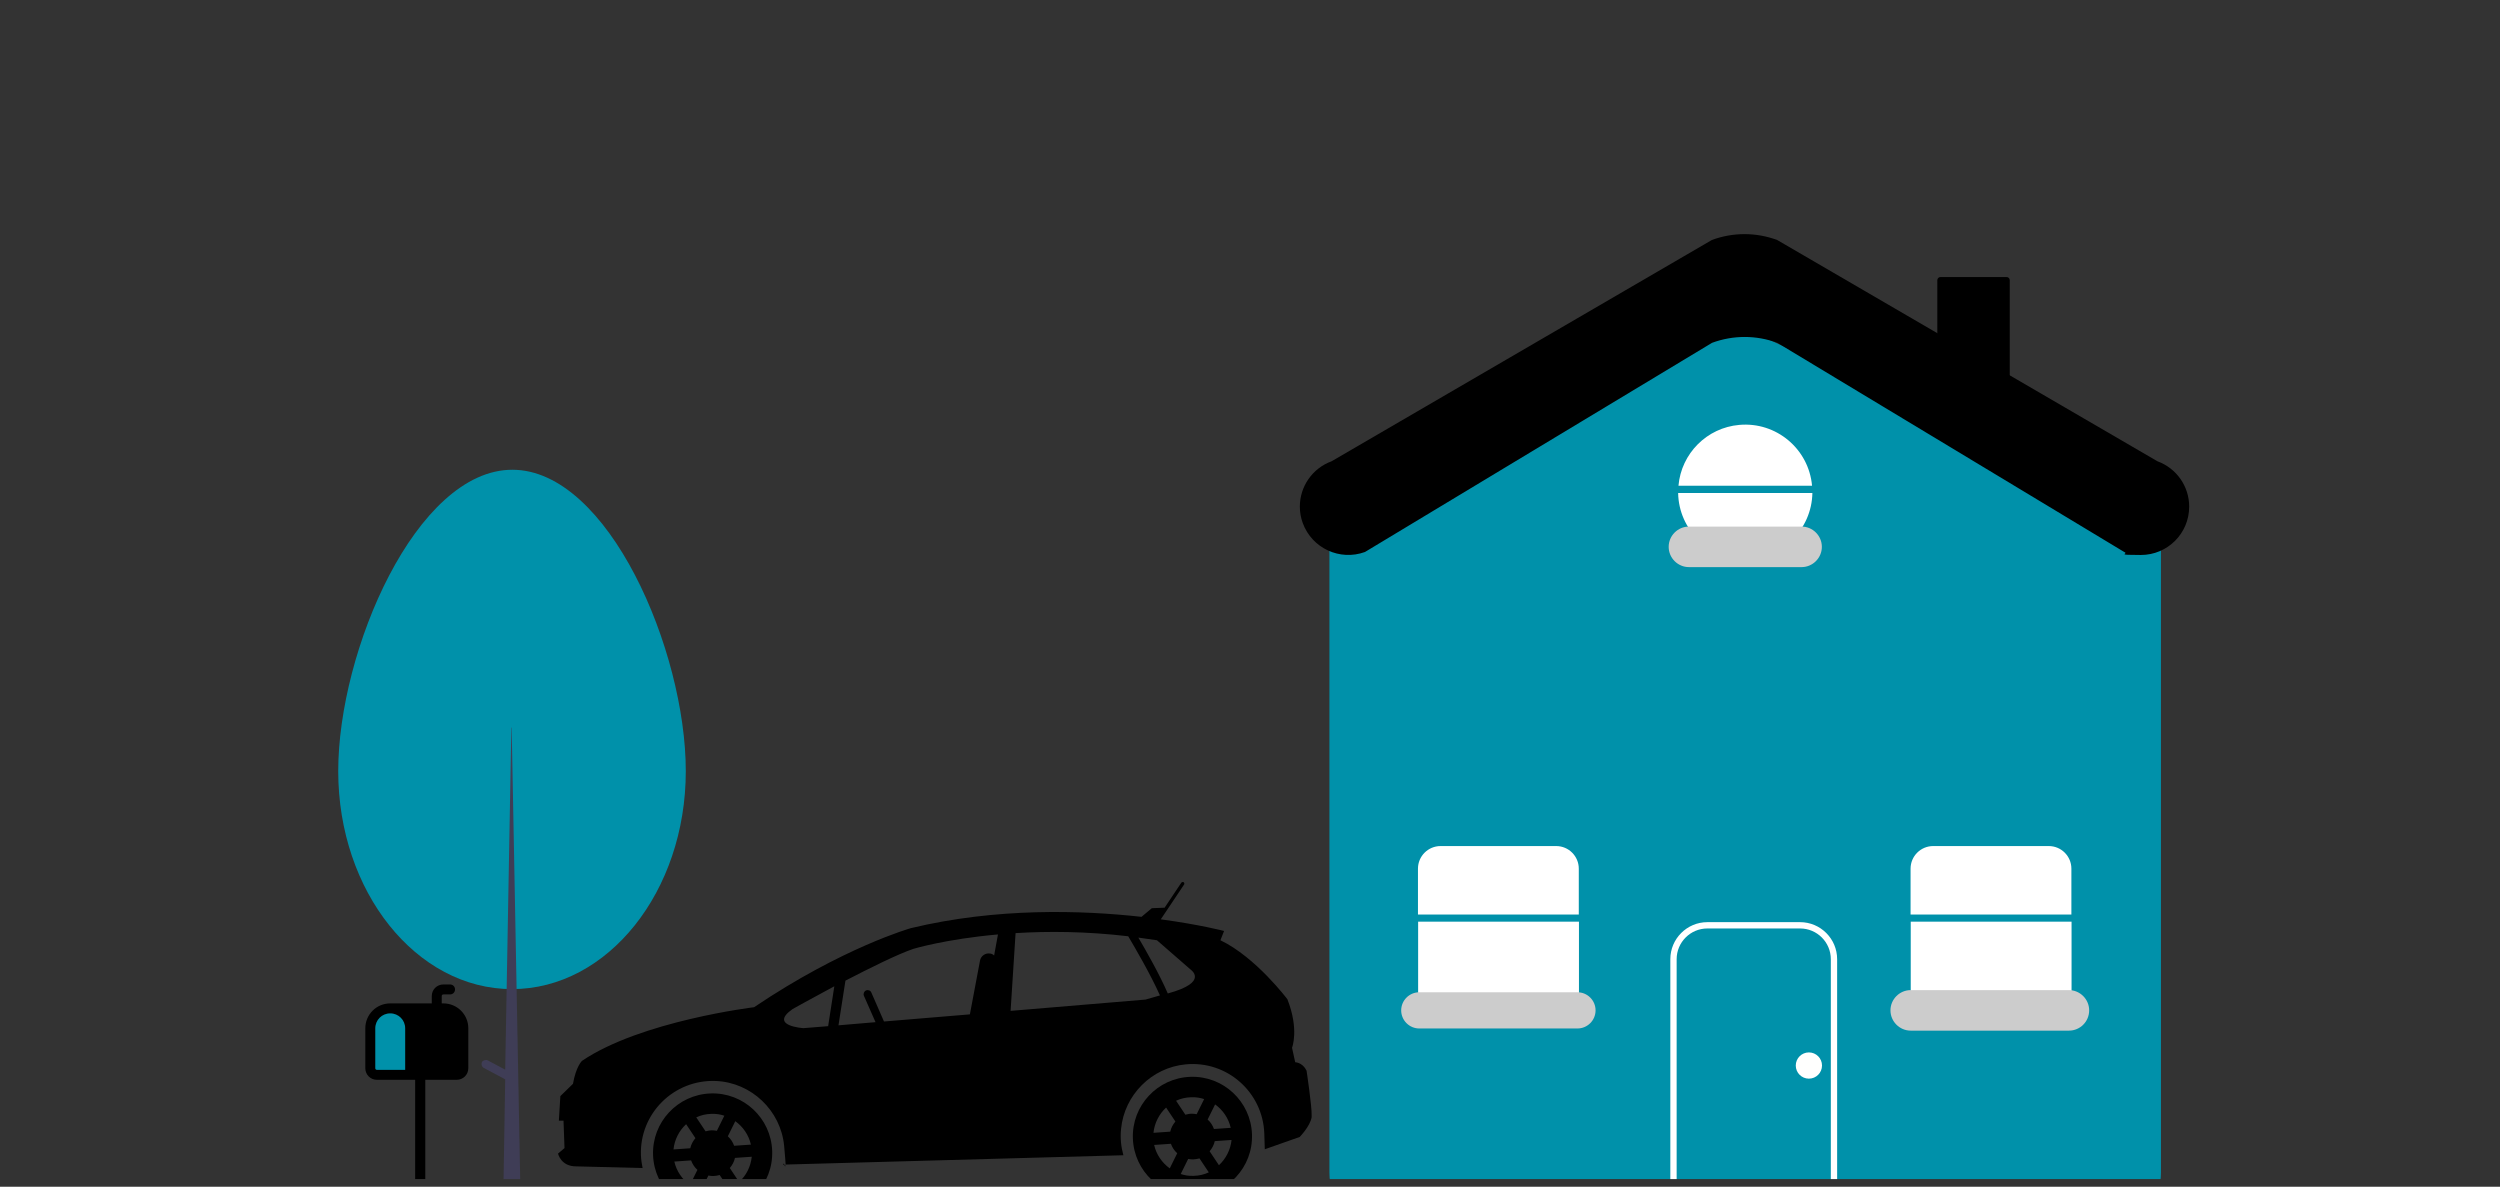 <svg width="316" height="150" viewBox="0 0 316 150" fill="none" xmlns="http://www.w3.org/2000/svg">
<rect x="0" y="0" width="316" height="150" fill="#333333" stroke="none"/>
<g clip-path="url(#clip0_1074_2205)">
<path d="M264.407 144.595C264.344 144.721 264.407 144.889 264.533 144.952L265.835 145.645L265.688 154.339H266.801L266.234 124.057L265.856 145.057L264.785 144.49C264.659 144.427 264.491 144.49 264.428 144.595H264.407Z" fill="#3F3D56"/>
<path d="M86.684 97.471C86.684 112.696 76.814 125.023 64.718 125.023C52.622 125.023 42.752 112.696 42.752 97.471C42.752 82.246 52.622 59.377 64.76 59.377C76.898 59.377 86.684 82.246 86.684 97.471Z" fill="#0091AA"/>
<path d="M60.917 134.263C60.791 134.515 60.917 134.872 61.169 134.998L63.857 136.426L63.563 154.339H65.852L64.676 91.969H64.634L63.857 135.208L61.652 134.032C61.4 133.906 61.043 134.032 60.917 134.242V134.263Z" fill="#3F3D56"/>
<path d="M268.418 154.129H172.763C170.159 154.129 168.038 151.483 168.038 148.249V68.197C168.038 66.958 168.626 65.803 169.592 65.215L205.754 40.582C209.765 38.335 214.49 38.335 218.501 40.561L271.568 65.194C272.555 65.782 273.164 66.937 273.143 68.176V148.249C273.143 151.504 271.022 154.129 268.418 154.129Z" fill="#0091AA"/>
<path d="M199.559 115.594V109.798C199.559 108.223 198.278 106.942 196.703 106.942H182.087C180.512 106.942 179.231 108.223 179.231 109.798V115.594H199.559Z" fill="white"/>
<path d="M179.252 116.497V125.464C179.252 127.039 180.533 128.32 182.108 128.32H196.724C198.299 128.32 199.58 127.039 199.58 125.464V116.497H179.252Z" fill="white"/>
<path d="M227.531 154.318H215.813C213.23 154.318 211.13 152.218 211.13 149.635V121.243C211.13 118.66 213.23 116.56 215.813 116.56H227.531C230.114 116.56 232.214 118.66 232.214 121.243V149.635C232.214 152.218 230.135 154.318 227.531 154.318ZM215.813 117.358C213.671 117.358 211.928 119.101 211.928 121.243V149.635C211.928 151.777 213.671 153.52 215.813 153.52H227.531C229.673 153.52 231.416 151.777 231.416 149.635V121.243C231.416 119.101 229.673 117.358 227.531 117.358H215.813Z" fill="white"/>
<path d="M229.043 61.393C228.623 56.731 224.507 53.287 219.845 53.707C215.75 54.064 212.516 57.319 212.159 61.393H229.043Z" fill="white"/>
<path d="M212.117 62.317C212.201 67 216.065 70.738 220.748 70.654C225.305 70.57 229.001 66.895 229.085 62.317H212.117Z" fill="white"/>
<path d="M227.72 71.683H213.482C212.075 71.683 210.92 70.528 210.92 69.121C210.92 67.714 212.075 66.559 213.482 66.559H227.72C229.127 66.559 230.282 67.714 230.282 69.121C230.282 70.528 229.127 71.683 227.72 71.683Z" fill="#CCCCCC"/>
<path d="M179.399 125.422C178.139 125.422 177.11 126.451 177.11 127.711C177.11 128.971 178.139 130 179.399 130H199.391C200.651 130 201.68 128.971 201.68 127.711C201.68 126.451 200.651 125.422 199.391 125.422H179.399Z" fill="#CCCCCC"/>
<path d="M241.517 116.497V125.464C241.517 127.039 242.798 128.32 244.373 128.32H258.989C260.564 128.32 261.845 127.039 261.845 125.464V116.497H241.517Z" fill="white"/>
<path d="M261.824 115.594V109.798C261.824 108.223 260.543 106.942 258.968 106.942H244.352C242.777 106.942 241.496 108.223 241.496 109.798V115.594H261.824Z" fill="white"/>
<path d="M228.644 136.342C229.561 136.342 230.303 135.599 230.303 134.683C230.303 133.767 229.561 133.024 228.644 133.024C227.728 133.024 226.985 133.767 226.985 134.683C226.985 135.599 227.728 136.342 228.644 136.342Z" fill="#FFFFFE"/>
<path d="M261.509 130.273H241.517C240.11 130.273 238.955 129.118 238.955 127.711C238.955 126.304 240.11 125.149 241.517 125.149H261.509C262.916 125.149 264.071 126.304 264.071 127.711C264.071 129.118 262.937 130.273 261.509 130.273Z" fill="#CCCCCC"/>
<path d="M245.276 35.017C245.045 35.017 244.877 35.206 244.877 35.416V48.835C244.877 49.066 245.066 49.234 245.276 49.234H253.634C253.865 49.234 254.033 49.045 254.033 48.835V35.416C254.033 35.185 253.844 35.017 253.634 35.017H245.276Z" fill="black"/>
<path d="M268.502 69.772L224.654 43.333C221.987 42.346 219.068 42.346 216.401 43.333L172.532 69.772C169.361 70.927 165.854 69.31 164.678 66.139C164.426 65.467 164.3 64.753 164.3 64.039C164.3 61.477 165.896 59.188 168.311 58.306L216.38 30.334C219.047 29.347 221.966 29.347 224.633 30.334L272.702 58.306C275.117 59.188 276.713 61.477 276.713 64.039C276.713 67.42 273.983 70.15 270.602 70.15C267.221 70.15 269.174 70.024 268.502 69.772Z" fill="black"/>
<path d="M89.813 138.211C85.655 138.358 82.4 141.844 82.547 146.002C82.694 150.16 86.18 153.415 90.338 153.268C94.496 153.121 97.751 149.635 97.604 145.477C97.457 141.319 93.971 138.064 89.813 138.211ZM85.235 146.821L87.356 146.674C87.524 147.136 87.776 147.535 88.154 147.871L87.209 149.782C86.243 149.089 85.508 148.039 85.235 146.821ZM89.981 142.873C89.708 142.873 89.435 142.936 89.183 142.999L88.007 141.235C88.595 140.962 89.204 140.815 89.897 140.794C90.59 140.773 91.031 140.857 91.556 141.025L90.611 142.936C90.401 142.894 90.191 142.873 89.96 142.873H89.981ZM86.726 142.096L87.902 143.86C87.587 144.238 87.356 144.658 87.251 145.141L85.13 145.288C85.256 144.049 85.844 142.915 86.726 142.096ZM89.519 148.585C89.729 148.627 89.939 148.648 90.17 148.648C90.401 148.648 90.716 148.585 90.968 148.522L92.144 150.286C91.556 150.559 90.947 150.706 90.254 150.727C89.561 150.748 89.12 150.664 88.595 150.496L89.54 148.585H89.519ZM93.425 149.404L92.249 147.64C92.564 147.262 92.795 146.842 92.9 146.359L95.021 146.212C94.895 147.451 94.328 148.585 93.425 149.404ZM92.795 144.826C92.627 144.364 92.375 143.965 91.997 143.629L92.942 141.718C93.908 142.411 94.643 143.461 94.916 144.679L92.795 144.826Z" fill="black"/>
<path d="M150.461 136.111C146.303 136.258 143.048 139.744 143.195 143.902C143.342 148.06 146.828 151.315 150.986 151.168C155.144 151.021 158.399 147.535 158.252 143.377C158.105 139.219 154.619 135.964 150.461 136.111ZM145.883 144.721L148.004 144.574C148.172 145.036 148.424 145.435 148.802 145.771L147.857 147.682C146.891 146.989 146.156 145.939 145.883 144.721ZM150.629 140.773C150.356 140.773 150.083 140.836 149.831 140.899L148.655 139.135C149.243 138.862 149.852 138.715 150.545 138.694C151.238 138.673 151.679 138.757 152.204 138.925L151.259 140.836C151.049 140.794 150.839 140.773 150.608 140.773H150.629ZM147.395 139.996L148.571 141.76C148.256 142.138 148.025 142.558 147.92 143.041L145.799 143.188C145.925 141.949 146.513 140.815 147.395 139.996ZM150.167 146.485C150.377 146.527 150.587 146.548 150.818 146.548C151.049 146.548 151.364 146.485 151.616 146.422L152.792 148.186C152.204 148.459 151.595 148.606 150.902 148.627C150.209 148.648 149.768 148.564 149.243 148.396L150.188 146.485H150.167ZM154.073 147.283L152.897 145.519C153.212 145.141 153.443 144.721 153.548 144.238L155.669 144.091C155.543 145.33 154.955 146.464 154.073 147.283ZM153.443 142.705C153.275 142.243 153.023 141.844 152.645 141.508L153.59 139.597C154.556 140.29 155.291 141.34 155.564 142.558L153.443 142.705Z" fill="black"/>
<path d="M99.263 147.22H99.137C99.2 147.388 99.263 147.64 99.263 147.22Z" fill="black"/>
<path d="M165.119 135.334L165.161 135.397C165.161 135.397 164.825 134.389 163.712 134.263L163.313 132.436C163.313 132.436 164.237 130.147 162.725 126.304C162.725 126.304 158.735 120.991 154.262 118.849L154.724 117.673C154.724 117.673 151.679 116.875 146.723 116.203L149.663 111.814C149.726 111.73 149.705 111.604 149.621 111.52C149.537 111.457 149.411 111.478 149.327 111.562L147.206 114.733L145.589 114.796L144.287 115.888C136.706 115.048 125.975 114.712 115.139 117.316C115.139 117.316 106.529 119.752 95.315 127.312C95.315 127.312 81.035 129.034 73.559 134.095C73.559 134.095 72.803 134.809 72.425 136.993L70.829 138.547L70.64 141.655H71.228L71.354 145.12L70.535 145.813C70.535 145.813 70.892 147.451 72.845 147.43L81.224 147.64C81.119 147.115 81.035 146.59 81.014 146.023C80.825 140.794 85.13 136.426 90.485 136.636C94.979 136.825 98.696 140.374 99.116 144.847C99.242 146.212 99.284 146.884 99.305 147.199L141.998 146.023C141.704 144.973 141.578 143.86 141.704 142.684C142.124 138.4 145.568 134.935 149.873 134.536C155.102 134.032 159.617 138.064 159.806 143.251C159.848 144.196 159.848 144.847 159.869 145.267L164.279 143.713C164.279 143.713 165.602 142.369 165.791 141.214V141.004C165.833 139.828 165.14 135.271 165.14 135.271L165.119 135.334ZM104.702 129.706L101.552 129.958C101.552 129.958 97.121 129.685 100.187 127.543C100.187 127.543 102.518 126.241 105.458 124.666L104.681 129.685L104.702 129.706ZM125.639 120.76C125.513 120.634 125.345 120.55 125.156 120.529C124.568 120.424 123.98 120.823 123.875 121.411L122.594 128.215L111.737 129.118L110.141 125.464C110.036 125.191 109.721 125.086 109.469 125.191C109.217 125.296 109.091 125.611 109.196 125.863L110.666 129.202L105.983 129.601L106.865 123.952C109.994 122.335 113.459 120.613 115.433 119.941C115.433 119.941 119.507 118.702 126.143 118.114L125.66 120.76H125.639ZM144.791 126.346L127.739 127.774L128.369 117.946C132.443 117.694 137.273 117.715 142.607 118.345C143.426 119.731 145.4 123.091 146.618 125.821L144.791 126.346ZM147.605 125.569C146.555 123.133 144.875 120.193 143.888 118.513C144.665 118.618 145.442 118.723 146.24 118.849L150.461 122.524C150.461 122.545 152.939 124.12 147.626 125.569H147.605Z" fill="black"/>
<path d="M98.99 147.22H99.137C99.074 147.094 99.032 146.989 98.99 147.22Z" fill="black"/>
<path d="M47.645 136.489H57.725C58.544 136.489 59.195 135.838 59.195 135.019V129.979C59.195 128.236 57.788 126.829 56.045 126.829H55.835V125.905C55.835 125.779 55.919 125.695 56.045 125.695H56.885C57.242 125.695 57.515 125.422 57.515 125.065C57.515 124.708 57.242 124.435 56.885 124.435H56.045C55.226 124.435 54.575 125.086 54.575 125.905V126.829H49.325C47.582 126.829 46.175 128.236 46.175 129.979V135.019C46.175 135.838 46.826 136.489 47.645 136.489Z" fill="black"/>
<path d="M53.756 135.229H52.475V154.339H53.756V135.229Z" fill="black"/>
<path d="M47.435 129.979C47.435 128.929 48.275 128.089 49.325 128.089C50.375 128.089 51.215 128.929 51.215 129.979V135.229H47.645C47.519 135.229 47.435 135.145 47.435 135.019V129.979Z" fill="#0091AA"/>
</g>
<defs>
<clipPath id="clip0_1074_2205">
<rect width="315" height="148.218" fill="white" transform="translate(0.5 0.812)"/>
</clipPath>
</defs>
</svg>
